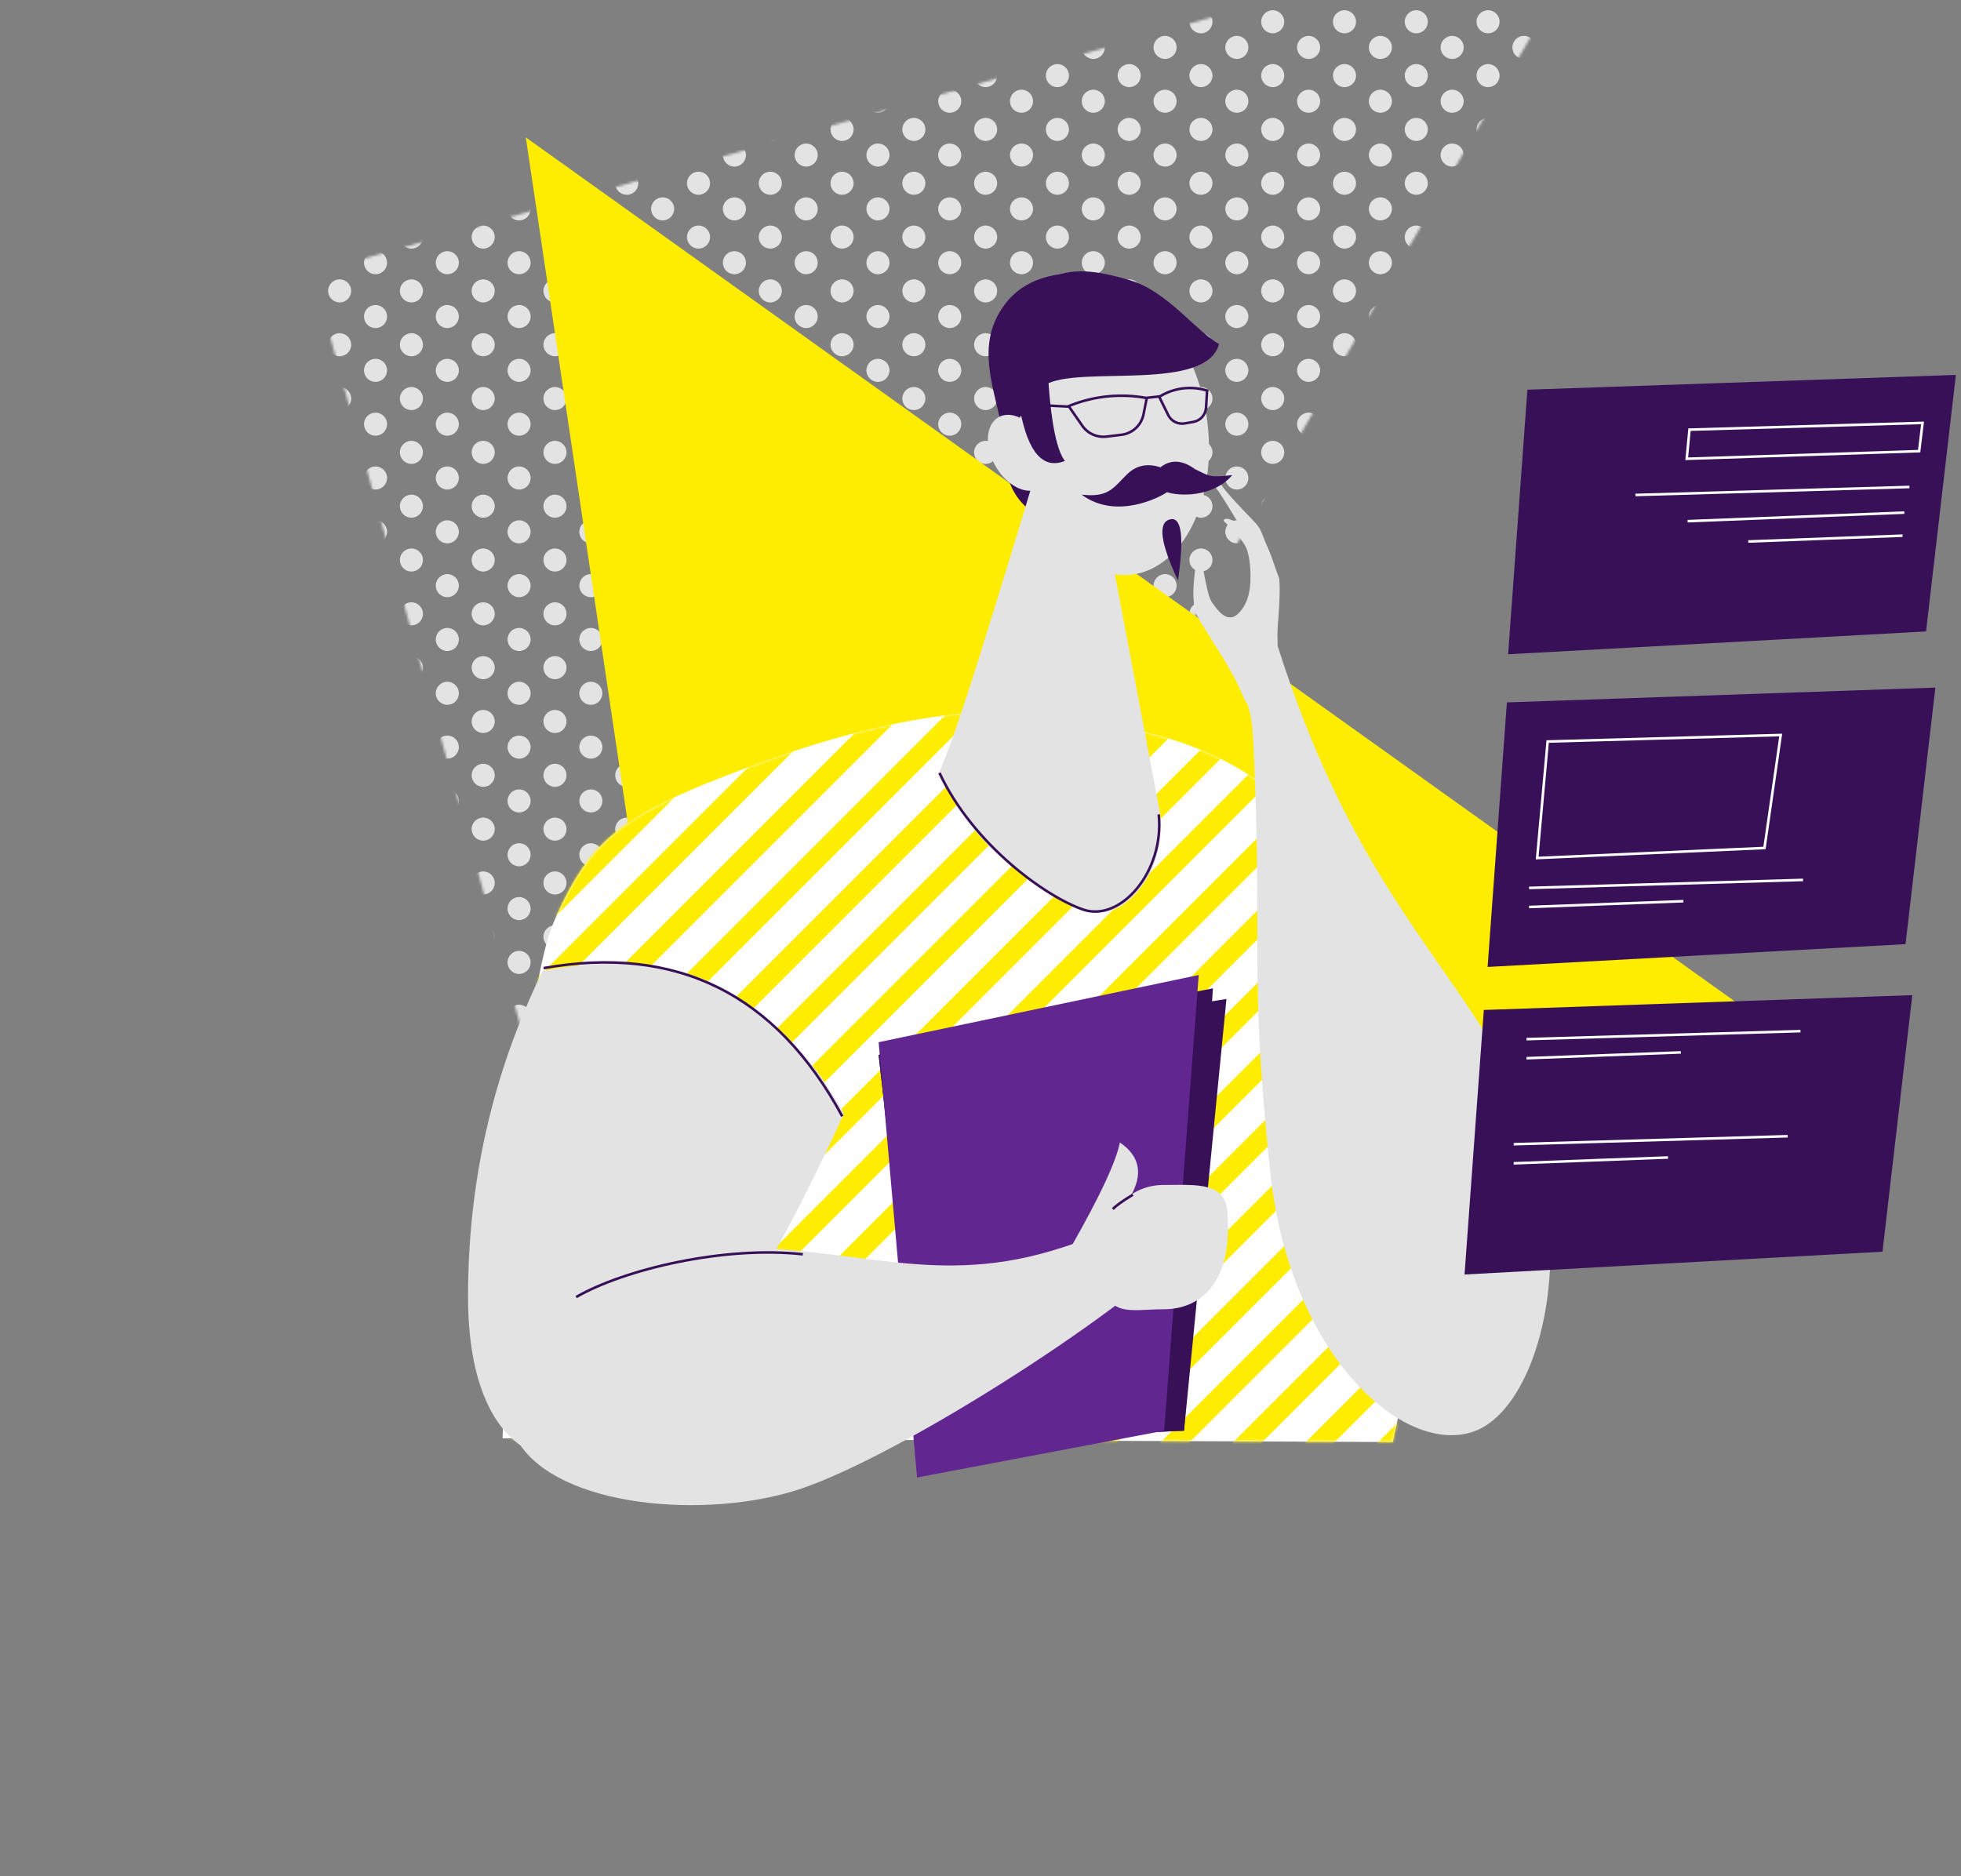 <svg xmlns="http://www.w3.org/2000/svg" xmlns:xlink="http://www.w3.org/1999/xlink" width="765" height="732" viewBox="0 0 765 732">
    <rect x="0" y="0" width="765" height="732" fill="#808080" stroke="none"/>
    <defs>
        <path id="03jko4lvia" d="M87 104.78L592.09 -39 223.14 597.852z"/>
        <path id="5vcsaju3nc" d="M0 284.264C4.04 170.918 10.812 103.508 20.318 82.035c14.258-32.21 26.576-41.416 76.601-60C146.944 3.453 190.313-4.107 228.592 3.76c38.28 7.866 60.797 13.522 95.49 49.576 34.691 36.054 30.651 29.867 36.881 86.989 4.153 38.081-.41 86.546-13.693 145.395L0 284.264z"/>
    </defs>
    <g fill="none" fill-rule="evenodd">
        <g>
            <g>
                <g transform="translate(-719 -4656) translate(719.154 4656.906) translate(34.792 .91)">
                    <mask id="l3la0nvpgb" fill="#fff">
                        <use xlink:href="#03jko4lvia"/>
                    </mask>
                    <g mask="url(#l3la0nvpgb)">
                        <g fill="#E3E3E3">
                            <g transform="rotate(90 372.435 374.618) translate(0 85)">
                                <circle cx="4.5" cy="4.5" r="4.5"/>
                                <circle cx="14.5" cy="18.5" r="4.5"/>
                                <circle cx="382.5" cy="4.5" r="4.5"/>
                                <circle cx="392.5" cy="18.5" r="4.5"/>
                                <circle cx="193.5" cy="4.5" r="4.5"/>
                                <circle cx="203.5" cy="18.5" r="4.5"/>
                                <circle cx="67.5" cy="4.5" r="4.5"/>
                                <circle cx="77.5" cy="18.5" r="4.5"/>
                                <circle cx="256.5" cy="4.5" r="4.5"/>
                                <circle cx="266.5" cy="18.5" r="4.5"/>
                                <circle cx="130.5" cy="4.5" r="4.5"/>
                                <circle cx="140.5" cy="18.5" r="4.5"/>
                                <circle cx="319.5" cy="4.5" r="4.5"/>
                                <circle cx="329.5" cy="18.5" r="4.5"/>
                                <circle cx="25.5" cy="4.5" r="4.5"/>
                                <circle cx="35.5" cy="18.5" r="4.5"/>
                                <circle cx="403.5" cy="4.5" r="4.5"/>
                                <circle cx="413.5" cy="18.5" r="4.5"/>
                                <circle cx="214.5" cy="4.5" r="4.5"/>
                                <circle cx="224.5" cy="18.5" r="4.5"/>
                                <circle cx="88.5" cy="4.5" r="4.5"/>
                                <circle cx="98.5" cy="18.5" r="4.5"/>
                                <circle cx="277.5" cy="4.5" r="4.5"/>
                                <circle cx="287.5" cy="18.5" r="4.5"/>
                                <circle cx="151.5" cy="4.5" r="4.5"/>
                                <circle cx="161.5" cy="18.5" r="4.5"/>
                                <circle cx="340.5" cy="4.5" r="4.5"/>
                                <circle cx="350.5" cy="18.5" r="4.5"/>
                                <circle cx="46.5" cy="4.5" r="4.5"/>
                                <circle cx="56.5" cy="18.5" r="4.5"/>
                                <circle cx="424.5" cy="4.5" r="4.5"/>
                                <circle cx="434.5" cy="18.5" r="4.5"/>
                                <circle cx="235.5" cy="4.5" r="4.5"/>
                                <circle cx="245.5" cy="18.5" r="4.5"/>
                                <circle cx="109.5" cy="4.5" r="4.5"/>
                                <circle cx="119.5" cy="18.5" r="4.5"/>
                                <circle cx="298.5" cy="4.5" r="4.5"/>
                                <circle cx="308.5" cy="18.5" r="4.5"/>
                                <circle cx="172.5" cy="4.5" r="4.5"/>
                                <circle cx="182.5" cy="18.5" r="4.5"/>
                                <circle cx="361.5" cy="4.5" r="4.5"/>
                                <circle cx="371.5" cy="18.5" r="4.5"/>
                            </g>
                            <g transform="rotate(90 372.435 374.618) translate(0 169)">
                                <circle cx="4.5" cy="4.5" r="4.5"/>
                                <circle cx="14.5" cy="18.5" r="4.5"/>
                                <circle cx="382.5" cy="4.5" r="4.5"/>
                                <circle cx="392.5" cy="18.5" r="4.5"/>
                                <circle cx="193.5" cy="4.5" r="4.5"/>
                                <circle cx="203.5" cy="18.5" r="4.5"/>
                                <circle cx="67.5" cy="4.5" r="4.5"/>
                                <circle cx="77.5" cy="18.5" r="4.5"/>
                                <circle cx="256.5" cy="4.5" r="4.5"/>
                                <circle cx="266.5" cy="18.5" r="4.5"/>
                                <circle cx="130.5" cy="4.5" r="4.5"/>
                                <circle cx="140.5" cy="18.5" r="4.5"/>
                                <circle cx="319.5" cy="4.5" r="4.5"/>
                                <circle cx="329.5" cy="18.5" r="4.5"/>
                                <circle cx="25.5" cy="4.5" r="4.5"/>
                                <circle cx="35.5" cy="18.5" r="4.5"/>
                                <circle cx="403.5" cy="4.5" r="4.5"/>
                                <circle cx="413.5" cy="18.5" r="4.5"/>
                                <circle cx="214.5" cy="4.5" r="4.5"/>
                                <circle cx="224.5" cy="18.5" r="4.5"/>
                                <circle cx="88.5" cy="4.5" r="4.5"/>
                                <circle cx="98.5" cy="18.5" r="4.5"/>
                                <circle cx="277.5" cy="4.5" r="4.5"/>
                                <circle cx="287.5" cy="18.5" r="4.5"/>
                                <circle cx="151.5" cy="4.5" r="4.5"/>
                                <circle cx="161.5" cy="18.5" r="4.5"/>
                                <circle cx="340.5" cy="4.5" r="4.5"/>
                                <circle cx="350.5" cy="18.5" r="4.5"/>
                                <circle cx="46.5" cy="4.5" r="4.5"/>
                                <circle cx="56.5" cy="18.5" r="4.5"/>
                                <circle cx="424.5" cy="4.5" r="4.5"/>
                                <circle cx="434.5" cy="18.5" r="4.5"/>
                                <circle cx="235.5" cy="4.5" r="4.5"/>
                                <circle cx="245.5" cy="18.5" r="4.5"/>
                                <circle cx="109.5" cy="4.5" r="4.5"/>
                                <circle cx="119.5" cy="18.5" r="4.5"/>
                                <circle cx="298.5" cy="4.5" r="4.5"/>
                                <circle cx="308.5" cy="18.5" r="4.5"/>
                                <circle cx="172.5" cy="4.5" r="4.5"/>
                                <circle cx="182.5" cy="18.5" r="4.5"/>
                                <circle cx="361.5" cy="4.5" r="4.5"/>
                                <circle cx="371.5" cy="18.5" r="4.5"/>
                            </g>
                            <g transform="rotate(90 372.435 374.618) translate(0 253)">
                                <circle cx="4.5" cy="4.5" r="4.5"/>
                                <circle cx="14.5" cy="18.5" r="4.5"/>
                                <circle cx="382.5" cy="4.5" r="4.5"/>
                                <circle cx="392.5" cy="18.5" r="4.5"/>
                                <circle cx="193.5" cy="4.5" r="4.5"/>
                                <circle cx="203.5" cy="18.5" r="4.5"/>
                                <circle cx="67.5" cy="4.5" r="4.5"/>
                                <circle cx="77.5" cy="18.5" r="4.5"/>
                                <circle cx="256.5" cy="4.5" r="4.5"/>
                                <circle cx="266.5" cy="18.5" r="4.5"/>
                                <circle cx="130.5" cy="4.5" r="4.5"/>
                                <circle cx="140.5" cy="18.5" r="4.5"/>
                                <circle cx="319.5" cy="4.5" r="4.5"/>
                                <circle cx="329.5" cy="18.5" r="4.5"/>
                                <circle cx="25.5" cy="4.5" r="4.5"/>
                                <circle cx="35.5" cy="18.5" r="4.5"/>
                                <circle cx="403.5" cy="4.5" r="4.5"/>
                                <circle cx="413.5" cy="18.5" r="4.5"/>
                                <circle cx="214.5" cy="4.5" r="4.5"/>
                                <circle cx="224.5" cy="18.5" r="4.5"/>
                                <circle cx="88.5" cy="4.5" r="4.5"/>
                                <circle cx="98.5" cy="18.5" r="4.5"/>
                                <circle cx="277.5" cy="4.5" r="4.5"/>
                                <circle cx="287.5" cy="18.5" r="4.5"/>
                                <circle cx="151.5" cy="4.5" r="4.5"/>
                                <circle cx="161.5" cy="18.5" r="4.5"/>
                                <circle cx="340.5" cy="4.5" r="4.5"/>
                                <circle cx="350.5" cy="18.5" r="4.5"/>
                                <circle cx="46.5" cy="4.5" r="4.5"/>
                                <circle cx="56.5" cy="18.5" r="4.5"/>
                                <circle cx="424.5" cy="4.5" r="4.5"/>
                                <circle cx="434.5" cy="18.5" r="4.5"/>
                                <circle cx="235.5" cy="4.5" r="4.5"/>
                                <circle cx="245.5" cy="18.5" r="4.5"/>
                                <circle cx="109.5" cy="4.5" r="4.5"/>
                                <circle cx="119.5" cy="18.5" r="4.5"/>
                                <circle cx="298.5" cy="4.5" r="4.5"/>
                                <circle cx="308.5" cy="18.5" r="4.5"/>
                                <circle cx="172.5" cy="4.5" r="4.5"/>
                                <circle cx="182.5" cy="18.5" r="4.5"/>
                                <circle cx="361.5" cy="4.5" r="4.5"/>
                                <circle cx="371.5" cy="18.5" r="4.5"/>
                            </g>
                            <g transform="rotate(90 372.435 374.618) translate(0 337)">
                                <circle cx="4.5" cy="4.5" r="4.5"/>
                                <circle cx="14.5" cy="18.5" r="4.5"/>
                                <circle cx="382.5" cy="4.5" r="4.5"/>
                                <circle cx="392.5" cy="18.5" r="4.5"/>
                                <circle cx="193.5" cy="4.5" r="4.5"/>
                                <circle cx="203.5" cy="18.5" r="4.5"/>
                                <circle cx="67.5" cy="4.5" r="4.5"/>
                                <circle cx="77.5" cy="18.5" r="4.5"/>
                                <circle cx="256.5" cy="4.5" r="4.5"/>
                                <circle cx="266.5" cy="18.5" r="4.5"/>
                                <circle cx="130.5" cy="4.5" r="4.5"/>
                                <circle cx="140.5" cy="18.5" r="4.5"/>
                                <circle cx="319.5" cy="4.5" r="4.5"/>
                                <circle cx="329.5" cy="18.5" r="4.5"/>
                                <circle cx="25.5" cy="4.5" r="4.5"/>
                                <circle cx="35.5" cy="18.5" r="4.5"/>
                                <circle cx="403.5" cy="4.5" r="4.5"/>
                                <circle cx="413.5" cy="18.5" r="4.5"/>
                                <circle cx="214.5" cy="4.5" r="4.5"/>
                                <circle cx="224.5" cy="18.5" r="4.5"/>
                                <circle cx="88.5" cy="4.5" r="4.5"/>
                                <circle cx="98.5" cy="18.5" r="4.5"/>
                                <circle cx="277.5" cy="4.5" r="4.5"/>
                                <circle cx="287.5" cy="18.5" r="4.5"/>
                                <circle cx="151.5" cy="4.5" r="4.5"/>
                                <circle cx="161.5" cy="18.5" r="4.5"/>
                                <circle cx="340.5" cy="4.5" r="4.5"/>
                                <circle cx="350.5" cy="18.5" r="4.5"/>
                                <circle cx="46.5" cy="4.5" r="4.5"/>
                                <circle cx="56.5" cy="18.5" r="4.5"/>
                                <circle cx="424.5" cy="4.5" r="4.5"/>
                                <circle cx="434.5" cy="18.5" r="4.5"/>
                                <circle cx="235.5" cy="4.5" r="4.5"/>
                                <circle cx="245.5" cy="18.5" r="4.5"/>
                                <circle cx="109.5" cy="4.5" r="4.5"/>
                                <circle cx="119.5" cy="18.5" r="4.5"/>
                                <circle cx="298.5" cy="4.5" r="4.5"/>
                                <circle cx="308.5" cy="18.5" r="4.5"/>
                                <circle cx="172.5" cy="4.5" r="4.5"/>
                                <circle cx="182.5" cy="18.5" r="4.5"/>
                                <circle cx="361.5" cy="4.5" r="4.5"/>
                                <circle cx="371.5" cy="18.5" r="4.5"/>
                            </g>
                            <g transform="rotate(90 372.435 374.618) translate(0 421)">
                                <circle cx="4.5" cy="4.5" r="4.5"/>
                                <circle cx="14.5" cy="18.5" r="4.5"/>
                                <circle cx="382.5" cy="4.5" r="4.5"/>
                                <circle cx="392.5" cy="18.5" r="4.5"/>
                                <circle cx="193.5" cy="4.5" r="4.5"/>
                                <circle cx="203.5" cy="18.5" r="4.5"/>
                                <circle cx="67.5" cy="4.5" r="4.5"/>
                                <circle cx="77.5" cy="18.5" r="4.5"/>
                                <circle cx="256.5" cy="4.5" r="4.5"/>
                                <circle cx="266.5" cy="18.5" r="4.5"/>
                                <circle cx="130.5" cy="4.5" r="4.5"/>
                                <circle cx="140.5" cy="18.5" r="4.5"/>
                                <circle cx="319.5" cy="4.5" r="4.5"/>
                                <circle cx="329.5" cy="18.5" r="4.5"/>
                                <circle cx="25.5" cy="4.5" r="4.5"/>
                                <circle cx="35.5" cy="18.5" r="4.5"/>
                                <circle cx="403.5" cy="4.5" r="4.5"/>
                                <circle cx="413.5" cy="18.5" r="4.5"/>
                                <circle cx="214.5" cy="4.5" r="4.5"/>
                                <circle cx="224.5" cy="18.5" r="4.5"/>
                                <circle cx="88.5" cy="4.5" r="4.5"/>
                                <circle cx="98.5" cy="18.5" r="4.5"/>
                                <circle cx="277.5" cy="4.5" r="4.5"/>
                                <circle cx="287.5" cy="18.5" r="4.5"/>
                                <circle cx="151.5" cy="4.5" r="4.5"/>
                                <circle cx="161.5" cy="18.5" r="4.5"/>
                                <circle cx="340.5" cy="4.5" r="4.5"/>
                                <circle cx="350.5" cy="18.5" r="4.5"/>
                                <circle cx="46.5" cy="4.5" r="4.5"/>
                                <circle cx="56.5" cy="18.5" r="4.5"/>
                                <circle cx="424.5" cy="4.5" r="4.5"/>
                                <circle cx="434.5" cy="18.5" r="4.5"/>
                                <circle cx="235.5" cy="4.5" r="4.5"/>
                                <circle cx="245.5" cy="18.5" r="4.5"/>
                                <circle cx="109.5" cy="4.5" r="4.5"/>
                                <circle cx="119.5" cy="18.5" r="4.5"/>
                                <circle cx="298.5" cy="4.5" r="4.5"/>
                                <circle cx="308.5" cy="18.5" r="4.5"/>
                                <circle cx="172.5" cy="4.5" r="4.5"/>
                                <circle cx="182.5" cy="18.5" r="4.5"/>
                                <circle cx="361.5" cy="4.5" r="4.5"/>
                                <circle cx="371.5" cy="18.5" r="4.5"/>
                            </g>
                            <g transform="rotate(90 372.435 374.618) translate(0 505)">
                                <circle cx="4.5" cy="4.5" r="4.5"/>
                                <circle cx="14.5" cy="18.5" r="4.5"/>
                                <circle cx="382.5" cy="4.5" r="4.5"/>
                                <circle cx="392.5" cy="18.5" r="4.5"/>
                                <circle cx="193.5" cy="4.5" r="4.5"/>
                                <circle cx="203.5" cy="18.5" r="4.5"/>
                                <circle cx="67.5" cy="4.5" r="4.5"/>
                                <circle cx="77.5" cy="18.5" r="4.5"/>
                                <circle cx="256.5" cy="4.5" r="4.5"/>
                                <circle cx="266.5" cy="18.5" r="4.5"/>
                                <circle cx="130.5" cy="4.5" r="4.5"/>
                                <circle cx="140.5" cy="18.5" r="4.5"/>
                                <circle cx="319.5" cy="4.5" r="4.5"/>
                                <circle cx="329.5" cy="18.5" r="4.5"/>
                                <circle cx="25.5" cy="4.5" r="4.5"/>
                                <circle cx="35.5" cy="18.5" r="4.5"/>
                                <circle cx="403.5" cy="4.5" r="4.5"/>
                                <circle cx="413.5" cy="18.5" r="4.5"/>
                                <circle cx="214.5" cy="4.5" r="4.5"/>
                                <circle cx="224.5" cy="18.5" r="4.5"/>
                                <circle cx="88.5" cy="4.5" r="4.5"/>
                                <circle cx="98.5" cy="18.5" r="4.5"/>
                                <circle cx="277.5" cy="4.5" r="4.5"/>
                                <circle cx="287.5" cy="18.5" r="4.5"/>
                                <circle cx="151.5" cy="4.5" r="4.5"/>
                                <circle cx="161.5" cy="18.5" r="4.5"/>
                                <circle cx="340.5" cy="4.5" r="4.5"/>
                                <circle cx="350.5" cy="18.5" r="4.5"/>
                                <circle cx="46.5" cy="4.5" r="4.5"/>
                                <circle cx="56.5" cy="18.5" r="4.5"/>
                                <circle cx="424.5" cy="4.5" r="4.5"/>
                                <circle cx="434.5" cy="18.5" r="4.5"/>
                                <circle cx="235.5" cy="4.5" r="4.5"/>
                                <circle cx="245.5" cy="18.5" r="4.5"/>
                                <circle cx="109.5" cy="4.5" r="4.5"/>
                                <circle cx="119.5" cy="18.5" r="4.5"/>
                                <circle cx="298.5" cy="4.5" r="4.5"/>
                                <circle cx="308.5" cy="18.5" r="4.5"/>
                                <circle cx="172.5" cy="4.5" r="4.5"/>
                                <circle cx="182.5" cy="18.5" r="4.5"/>
                                <circle cx="361.5" cy="4.5" r="4.5"/>
                                <circle cx="371.5" cy="18.5" r="4.5"/>
                            </g>
                            <g transform="rotate(90 372.435 374.618) translate(0 589)">
                                <circle cx="4.5" cy="4.5" r="4.5"/>
                                <circle cx="14.5" cy="18.5" r="4.5"/>
                                <circle cx="382.5" cy="4.5" r="4.5"/>
                                <circle cx="392.5" cy="18.5" r="4.5"/>
                                <circle cx="193.5" cy="4.5" r="4.5"/>
                                <circle cx="203.5" cy="18.5" r="4.5"/>
                                <circle cx="67.5" cy="4.5" r="4.5"/>
                                <circle cx="77.5" cy="18.5" r="4.5"/>
                                <circle cx="256.5" cy="4.5" r="4.5"/>
                                <circle cx="266.5" cy="18.5" r="4.5"/>
                                <circle cx="130.5" cy="4.5" r="4.5"/>
                                <circle cx="140.5" cy="18.5" r="4.5"/>
                                <circle cx="319.5" cy="4.5" r="4.5"/>
                                <circle cx="329.5" cy="18.5" r="4.5"/>
                                <circle cx="25.5" cy="4.5" r="4.5"/>
                                <circle cx="35.5" cy="18.5" r="4.5"/>
                                <circle cx="403.5" cy="4.5" r="4.5"/>
                                <circle cx="413.5" cy="18.5" r="4.5"/>
                                <circle cx="214.5" cy="4.5" r="4.5"/>
                                <circle cx="224.5" cy="18.5" r="4.5"/>
                                <circle cx="88.5" cy="4.5" r="4.5"/>
                                <circle cx="98.5" cy="18.5" r="4.5"/>
                                <circle cx="277.5" cy="4.5" r="4.5"/>
                                <circle cx="287.5" cy="18.5" r="4.5"/>
                                <circle cx="151.5" cy="4.5" r="4.5"/>
                                <circle cx="161.5" cy="18.5" r="4.5"/>
                                <circle cx="340.5" cy="4.5" r="4.5"/>
                                <circle cx="350.5" cy="18.5" r="4.5"/>
                                <circle cx="46.5" cy="4.5" r="4.5"/>
                                <circle cx="56.5" cy="18.5" r="4.5"/>
                                <circle cx="424.5" cy="4.5" r="4.5"/>
                                <circle cx="434.5" cy="18.5" r="4.5"/>
                                <circle cx="235.5" cy="4.5" r="4.5"/>
                                <circle cx="245.5" cy="18.5" r="4.5"/>
                                <circle cx="109.5" cy="4.5" r="4.5"/>
                                <circle cx="119.5" cy="18.5" r="4.5"/>
                                <circle cx="298.5" cy="4.5" r="4.5"/>
                                <circle cx="308.5" cy="18.5" r="4.5"/>
                                <circle cx="172.5" cy="4.5" r="4.5"/>
                                <circle cx="182.5" cy="18.5" r="4.5"/>
                                <circle cx="361.5" cy="4.5" r="4.5"/>
                                <circle cx="371.5" cy="18.5" r="4.5"/>
                            </g>
                            <g transform="rotate(90 372.435 374.618) translate(0 113)">
                                <circle cx="4.5" cy="4.5" r="4.5"/>
                                <circle cx="14.5" cy="18.5" r="4.5"/>
                                <circle cx="382.5" cy="4.5" r="4.5"/>
                                <circle cx="392.5" cy="18.5" r="4.5"/>
                                <circle cx="193.5" cy="4.5" r="4.5"/>
                                <circle cx="203.5" cy="18.5" r="4.5"/>
                                <circle cx="67.5" cy="4.5" r="4.5"/>
                                <circle cx="77.5" cy="18.5" r="4.5"/>
                                <circle cx="256.5" cy="4.5" r="4.5"/>
                                <circle cx="266.5" cy="18.5" r="4.5"/>
                                <circle cx="130.5" cy="4.5" r="4.5"/>
                                <circle cx="140.5" cy="18.5" r="4.5"/>
                                <circle cx="319.5" cy="4.5" r="4.5"/>
                                <circle cx="329.5" cy="18.5" r="4.5"/>
                                <circle cx="25.5" cy="4.5" r="4.5"/>
                                <circle cx="35.5" cy="18.5" r="4.5"/>
                                <circle cx="403.5" cy="4.5" r="4.5"/>
                                <circle cx="413.5" cy="18.5" r="4.5"/>
                                <circle cx="214.5" cy="4.5" r="4.5"/>
                                <circle cx="224.5" cy="18.5" r="4.5"/>
                                <circle cx="88.5" cy="4.5" r="4.5"/>
                                <circle cx="98.5" cy="18.5" r="4.5"/>
                                <circle cx="277.5" cy="4.5" r="4.5"/>
                                <circle cx="287.5" cy="18.5" r="4.5"/>
                                <circle cx="151.5" cy="4.5" r="4.5"/>
                                <circle cx="161.5" cy="18.5" r="4.5"/>
                                <circle cx="340.5" cy="4.5" r="4.5"/>
                                <circle cx="350.5" cy="18.5" r="4.5"/>
                                <circle cx="46.5" cy="4.5" r="4.5"/>
                                <circle cx="56.5" cy="18.5" r="4.5"/>
                                <circle cx="424.5" cy="4.5" r="4.5"/>
                                <circle cx="434.5" cy="18.5" r="4.5"/>
                                <circle cx="235.5" cy="4.5" r="4.5"/>
                                <circle cx="245.5" cy="18.5" r="4.5"/>
                                <circle cx="109.5" cy="4.5" r="4.5"/>
                                <circle cx="119.5" cy="18.5" r="4.5"/>
                                <circle cx="298.5" cy="4.5" r="4.5"/>
                                <circle cx="308.5" cy="18.5" r="4.5"/>
                                <circle cx="172.5" cy="4.5" r="4.5"/>
                                <circle cx="182.5" cy="18.5" r="4.5"/>
                                <circle cx="361.5" cy="4.5" r="4.5"/>
                                <circle cx="371.5" cy="18.5" r="4.5"/>
                            </g>
                            <g transform="rotate(90 372.435 374.618) translate(0 197)">
                                <circle cx="4.5" cy="4.5" r="4.5"/>
                                <circle cx="14.5" cy="18.5" r="4.5"/>
                                <circle cx="382.5" cy="4.5" r="4.5"/>
                                <circle cx="392.5" cy="18.5" r="4.5"/>
                                <circle cx="193.5" cy="4.5" r="4.5"/>
                                <circle cx="203.5" cy="18.5" r="4.5"/>
                                <circle cx="67.5" cy="4.5" r="4.5"/>
                                <circle cx="77.5" cy="18.5" r="4.5"/>
                                <circle cx="256.5" cy="4.5" r="4.5"/>
                                <circle cx="266.5" cy="18.5" r="4.5"/>
                                <circle cx="130.5" cy="4.5" r="4.5"/>
                                <circle cx="140.5" cy="18.5" r="4.5"/>
                                <circle cx="319.5" cy="4.5" r="4.5"/>
                                <circle cx="329.5" cy="18.5" r="4.5"/>
                                <circle cx="25.5" cy="4.5" r="4.5"/>
                                <circle cx="35.5" cy="18.5" r="4.5"/>
                                <circle cx="403.5" cy="4.5" r="4.5"/>
                                <circle cx="413.5" cy="18.5" r="4.5"/>
                                <circle cx="214.5" cy="4.5" r="4.5"/>
                                <circle cx="224.5" cy="18.5" r="4.5"/>
                                <circle cx="88.5" cy="4.5" r="4.5"/>
                                <circle cx="98.5" cy="18.5" r="4.5"/>
                                <circle cx="277.5" cy="4.5" r="4.5"/>
                                <circle cx="287.5" cy="18.5" r="4.5"/>
                                <circle cx="151.5" cy="4.5" r="4.5"/>
                                <circle cx="161.5" cy="18.5" r="4.5"/>
                                <circle cx="340.5" cy="4.5" r="4.5"/>
                                <circle cx="350.5" cy="18.5" r="4.5"/>
                                <circle cx="46.5" cy="4.5" r="4.5"/>
                                <circle cx="56.5" cy="18.5" r="4.5"/>
                                <circle cx="424.5" cy="4.5" r="4.5"/>
                                <circle cx="434.5" cy="18.5" r="4.5"/>
                                <circle cx="235.5" cy="4.5" r="4.5"/>
                                <circle cx="245.5" cy="18.5" r="4.5"/>
                                <circle cx="109.5" cy="4.5" r="4.5"/>
                                <circle cx="119.5" cy="18.5" r="4.5"/>
                                <circle cx="298.5" cy="4.5" r="4.5"/>
                                <circle cx="308.5" cy="18.5" r="4.5"/>
                                <circle cx="172.5" cy="4.5" r="4.5"/>
                                <circle cx="182.5" cy="18.5" r="4.5"/>
                                <circle cx="361.5" cy="4.5" r="4.5"/>
                                <circle cx="371.5" cy="18.5" r="4.5"/>
                            </g>
                            <g transform="rotate(90 372.435 374.618) translate(0 281)">
                                <circle cx="4.5" cy="4.5" r="4.5"/>
                                <circle cx="14.5" cy="18.5" r="4.5"/>
                                <circle cx="382.5" cy="4.5" r="4.5"/>
                                <circle cx="392.5" cy="18.5" r="4.5"/>
                                <circle cx="193.5" cy="4.5" r="4.5"/>
                                <circle cx="203.5" cy="18.5" r="4.5"/>
                                <circle cx="67.5" cy="4.5" r="4.5"/>
                                <circle cx="77.5" cy="18.5" r="4.5"/>
                                <circle cx="256.5" cy="4.5" r="4.5"/>
                                <circle cx="266.5" cy="18.5" r="4.5"/>
                                <circle cx="130.5" cy="4.5" r="4.5"/>
                                <circle cx="140.5" cy="18.5" r="4.5"/>
                                <circle cx="319.5" cy="4.5" r="4.5"/>
                                <circle cx="329.5" cy="18.5" r="4.5"/>
                                <circle cx="25.5" cy="4.5" r="4.5"/>
                                <circle cx="35.5" cy="18.5" r="4.5"/>
                                <circle cx="403.5" cy="4.5" r="4.5"/>
                                <circle cx="413.5" cy="18.5" r="4.5"/>
                                <circle cx="214.5" cy="4.5" r="4.5"/>
                                <circle cx="224.5" cy="18.5" r="4.5"/>
                                <circle cx="88.5" cy="4.5" r="4.5"/>
                                <circle cx="98.5" cy="18.5" r="4.5"/>
                                <circle cx="277.5" cy="4.5" r="4.5"/>
                                <circle cx="287.5" cy="18.5" r="4.5"/>
                                <circle cx="151.5" cy="4.5" r="4.5"/>
                                <circle cx="161.5" cy="18.5" r="4.5"/>
                                <circle cx="340.5" cy="4.5" r="4.5"/>
                                <circle cx="350.5" cy="18.5" r="4.5"/>
                                <circle cx="46.5" cy="4.5" r="4.5"/>
                                <circle cx="56.5" cy="18.5" r="4.5"/>
                                <circle cx="424.5" cy="4.5" r="4.5"/>
                                <circle cx="434.5" cy="18.5" r="4.5"/>
                                <circle cx="235.5" cy="4.5" r="4.5"/>
                                <circle cx="245.5" cy="18.5" r="4.5"/>
                                <circle cx="109.5" cy="4.5" r="4.5"/>
                                <circle cx="119.5" cy="18.5" r="4.5"/>
                                <circle cx="298.5" cy="4.5" r="4.5"/>
                                <circle cx="308.5" cy="18.5" r="4.5"/>
                                <circle cx="172.5" cy="4.5" r="4.5"/>
                                <circle cx="182.5" cy="18.5" r="4.5"/>
                                <circle cx="361.5" cy="4.5" r="4.5"/>
                                <circle cx="371.5" cy="18.5" r="4.5"/>
                            </g>
                            <g transform="rotate(90 372.435 374.618) translate(0 365)">
                                <circle cx="4.5" cy="4.5" r="4.5"/>
                                <circle cx="14.5" cy="18.5" r="4.5"/>
                                <circle cx="382.5" cy="4.5" r="4.5"/>
                                <circle cx="392.5" cy="18.5" r="4.5"/>
                                <circle cx="193.5" cy="4.5" r="4.5"/>
                                <circle cx="203.5" cy="18.5" r="4.5"/>
                                <circle cx="67.5" cy="4.5" r="4.5"/>
                                <circle cx="77.5" cy="18.5" r="4.5"/>
                                <circle cx="256.5" cy="4.5" r="4.5"/>
                                <circle cx="266.5" cy="18.5" r="4.5"/>
                                <circle cx="130.5" cy="4.5" r="4.5"/>
                                <circle cx="140.5" cy="18.5" r="4.5"/>
                                <circle cx="319.5" cy="4.5" r="4.5"/>
                                <circle cx="329.5" cy="18.5" r="4.5"/>
                                <circle cx="25.5" cy="4.5" r="4.5"/>
                                <circle cx="35.5" cy="18.5" r="4.5"/>
                                <circle cx="403.5" cy="4.5" r="4.5"/>
                                <circle cx="413.5" cy="18.5" r="4.5"/>
                                <circle cx="214.5" cy="4.5" r="4.5"/>
                                <circle cx="224.5" cy="18.5" r="4.5"/>
                                <circle cx="88.5" cy="4.5" r="4.5"/>
                                <circle cx="98.5" cy="18.5" r="4.5"/>
                                <circle cx="277.5" cy="4.5" r="4.5"/>
                                <circle cx="287.5" cy="18.5" r="4.5"/>
                                <circle cx="151.5" cy="4.5" r="4.5"/>
                                <circle cx="161.5" cy="18.5" r="4.5"/>
                                <circle cx="340.5" cy="4.5" r="4.5"/>
                                <circle cx="350.5" cy="18.5" r="4.5"/>
                                <circle cx="46.5" cy="4.5" r="4.5"/>
                                <circle cx="56.5" cy="18.5" r="4.5"/>
                                <circle cx="424.5" cy="4.5" r="4.5"/>
                                <circle cx="434.5" cy="18.5" r="4.5"/>
                                <circle cx="235.5" cy="4.5" r="4.5"/>
                                <circle cx="245.5" cy="18.5" r="4.5"/>
                                <circle cx="109.5" cy="4.5" r="4.5"/>
                                <circle cx="119.5" cy="18.5" r="4.5"/>
                                <circle cx="298.5" cy="4.5" r="4.5"/>
                                <circle cx="308.5" cy="18.5" r="4.5"/>
                                <circle cx="172.5" cy="4.5" r="4.5"/>
                                <circle cx="182.5" cy="18.5" r="4.5"/>
                                <circle cx="361.5" cy="4.5" r="4.5"/>
                                <circle cx="371.5" cy="18.5" r="4.5"/>
                            </g>
                            <g transform="rotate(90 372.435 374.618) translate(0 449)">
                                <circle cx="4.5" cy="4.5" r="4.5"/>
                                <circle cx="14.5" cy="18.5" r="4.5"/>
                                <circle cx="382.5" cy="4.5" r="4.5"/>
                                <circle cx="392.5" cy="18.5" r="4.5"/>
                                <circle cx="193.5" cy="4.5" r="4.5"/>
                                <circle cx="203.5" cy="18.5" r="4.5"/>
                                <circle cx="67.5" cy="4.5" r="4.5"/>
                                <circle cx="77.5" cy="18.5" r="4.5"/>
                                <circle cx="256.5" cy="4.5" r="4.5"/>
                                <circle cx="266.5" cy="18.5" r="4.5"/>
                                <circle cx="130.5" cy="4.5" r="4.5"/>
                                <circle cx="140.5" cy="18.5" r="4.5"/>
                                <circle cx="319.5" cy="4.5" r="4.5"/>
                                <circle cx="329.5" cy="18.5" r="4.5"/>
                                <circle cx="25.5" cy="4.5" r="4.5"/>
                                <circle cx="35.5" cy="18.5" r="4.5"/>
                                <circle cx="403.5" cy="4.5" r="4.5"/>
                                <circle cx="413.5" cy="18.5" r="4.5"/>
                                <circle cx="214.5" cy="4.5" r="4.5"/>
                                <circle cx="224.5" cy="18.5" r="4.5"/>
                                <circle cx="88.5" cy="4.5" r="4.5"/>
                                <circle cx="98.5" cy="18.5" r="4.5"/>
                                <circle cx="277.5" cy="4.5" r="4.5"/>
                                <circle cx="287.5" cy="18.5" r="4.5"/>
                                <circle cx="151.5" cy="4.5" r="4.5"/>
                                <circle cx="161.5" cy="18.5" r="4.5"/>
                                <circle cx="340.5" cy="4.5" r="4.5"/>
                                <circle cx="350.5" cy="18.5" r="4.5"/>
                                <circle cx="46.5" cy="4.5" r="4.5"/>
                                <circle cx="56.5" cy="18.5" r="4.5"/>
                                <circle cx="424.5" cy="4.5" r="4.5"/>
                                <circle cx="434.5" cy="18.5" r="4.5"/>
                                <circle cx="235.5" cy="4.5" r="4.5"/>
                                <circle cx="245.5" cy="18.5" r="4.5"/>
                                <circle cx="109.5" cy="4.5" r="4.5"/>
                                <circle cx="119.5" cy="18.5" r="4.5"/>
                                <circle cx="298.5" cy="4.5" r="4.5"/>
                                <circle cx="308.5" cy="18.5" r="4.5"/>
                                <circle cx="172.5" cy="4.5" r="4.5"/>
                                <circle cx="182.5" cy="18.5" r="4.5"/>
                                <circle cx="361.5" cy="4.5" r="4.5"/>
                                <circle cx="371.5" cy="18.5" r="4.5"/>
                            </g>
                            <g transform="rotate(90 372.435 374.618) translate(0 533)">
                                <circle cx="4.5" cy="4.5" r="4.5"/>
                                <circle cx="14.5" cy="18.5" r="4.5"/>
                                <circle cx="382.5" cy="4.5" r="4.5"/>
                                <circle cx="392.5" cy="18.5" r="4.5"/>
                                <circle cx="193.5" cy="4.5" r="4.5"/>
                                <circle cx="203.5" cy="18.5" r="4.5"/>
                                <circle cx="67.5" cy="4.5" r="4.5"/>
                                <circle cx="77.5" cy="18.5" r="4.5"/>
                                <circle cx="256.5" cy="4.5" r="4.5"/>
                                <circle cx="266.5" cy="18.5" r="4.5"/>
                                <circle cx="130.5" cy="4.5" r="4.5"/>
                                <circle cx="140.5" cy="18.5" r="4.5"/>
                                <circle cx="319.5" cy="4.5" r="4.5"/>
                                <circle cx="329.5" cy="18.5" r="4.5"/>
                                <circle cx="25.5" cy="4.5" r="4.5"/>
                                <circle cx="35.5" cy="18.5" r="4.5"/>
                                <circle cx="403.5" cy="4.5" r="4.5"/>
                                <circle cx="413.5" cy="18.5" r="4.5"/>
                                <circle cx="214.5" cy="4.5" r="4.5"/>
                                <circle cx="224.5" cy="18.5" r="4.5"/>
                                <circle cx="88.5" cy="4.5" r="4.5"/>
                                <circle cx="98.5" cy="18.5" r="4.5"/>
                                <circle cx="277.5" cy="4.5" r="4.5"/>
                                <circle cx="287.5" cy="18.5" r="4.5"/>
                                <circle cx="151.5" cy="4.5" r="4.5"/>
                                <circle cx="161.5" cy="18.5" r="4.5"/>
                                <circle cx="340.5" cy="4.5" r="4.5"/>
                                <circle cx="350.5" cy="18.5" r="4.5"/>
                                <circle cx="46.5" cy="4.5" r="4.5"/>
                                <circle cx="56.5" cy="18.5" r="4.5"/>
                                <circle cx="424.5" cy="4.5" r="4.5"/>
                                <circle cx="434.5" cy="18.5" r="4.5"/>
                                <circle cx="235.5" cy="4.5" r="4.5"/>
                                <circle cx="245.5" cy="18.5" r="4.5"/>
                                <circle cx="109.5" cy="4.5" r="4.5"/>
                                <circle cx="119.5" cy="18.5" r="4.5"/>
                                <circle cx="298.5" cy="4.5" r="4.5"/>
                                <circle cx="308.5" cy="18.5" r="4.5"/>
                                <circle cx="172.5" cy="4.5" r="4.5"/>
                                <circle cx="182.5" cy="18.5" r="4.5"/>
                                <circle cx="361.5" cy="4.5" r="4.5"/>
                                <circle cx="371.5" cy="18.5" r="4.5"/>
                            </g>
                            <g transform="rotate(90 372.435 374.618) translate(0 617)">
                                <circle cx="4.5" cy="4.5" r="4.5"/>
                                <circle cx="14.5" cy="18.5" r="4.5"/>
                                <circle cx="382.5" cy="4.5" r="4.5"/>
                                <circle cx="392.5" cy="18.5" r="4.5"/>
                                <circle cx="193.5" cy="4.5" r="4.5"/>
                                <circle cx="203.5" cy="18.5" r="4.5"/>
                                <circle cx="67.5" cy="4.5" r="4.5"/>
                                <circle cx="77.5" cy="18.5" r="4.5"/>
                                <circle cx="256.5" cy="4.5" r="4.5"/>
                                <circle cx="266.5" cy="18.5" r="4.5"/>
                                <circle cx="130.5" cy="4.5" r="4.5"/>
                                <circle cx="140.5" cy="18.5" r="4.5"/>
                                <circle cx="319.5" cy="4.5" r="4.5"/>
                                <circle cx="329.5" cy="18.5" r="4.5"/>
                                <circle cx="25.5" cy="4.5" r="4.5"/>
                                <circle cx="35.5" cy="18.5" r="4.5"/>
                                <circle cx="403.5" cy="4.5" r="4.5"/>
                                <circle cx="413.5" cy="18.5" r="4.5"/>
                                <circle cx="214.5" cy="4.5" r="4.5"/>
                                <circle cx="224.5" cy="18.5" r="4.5"/>
                                <circle cx="88.5" cy="4.5" r="4.5"/>
                                <circle cx="98.5" cy="18.5" r="4.5"/>
                                <circle cx="277.5" cy="4.5" r="4.5"/>
                                <circle cx="287.5" cy="18.5" r="4.5"/>
                                <circle cx="151.5" cy="4.5" r="4.5"/>
                                <circle cx="161.5" cy="18.5" r="4.5"/>
                                <circle cx="340.5" cy="4.5" r="4.5"/>
                                <circle cx="350.5" cy="18.5" r="4.5"/>
                                <circle cx="46.5" cy="4.5" r="4.5"/>
                                <circle cx="56.5" cy="18.5" r="4.5"/>
                                <circle cx="424.5" cy="4.5" r="4.5"/>
                                <circle cx="434.5" cy="18.5" r="4.5"/>
                                <circle cx="235.5" cy="4.5" r="4.5"/>
                                <circle cx="245.5" cy="18.5" r="4.5"/>
                                <circle cx="109.5" cy="4.5" r="4.5"/>
                                <circle cx="119.5" cy="18.5" r="4.5"/>
                                <circle cx="298.5" cy="4.5" r="4.5"/>
                                <circle cx="308.5" cy="18.5" r="4.5"/>
                                <circle cx="172.5" cy="4.5" r="4.5"/>
                                <circle cx="182.5" cy="18.5" r="4.5"/>
                                <circle cx="361.5" cy="4.5" r="4.5"/>
                                <circle cx="371.5" cy="18.5" r="4.5"/>
                            </g>
                            <g transform="rotate(90 372.435 374.618)">
                                <circle cx="4.5" cy="145.5" r="4.5"/>
                                <circle cx="14.5" cy="159.5" r="4.5"/>
                                <circle cx="382.5" cy="145.5" r="4.5"/>
                                <circle cx="392.5" cy="159.5" r="4.5"/>
                                <circle cx="193.5" cy="145.5" r="4.5"/>
                                <circle cx="203.5" cy="159.5" r="4.5"/>
                                <circle cx="67.5" cy="145.5" r="4.5"/>
                                <circle cx="77.5" cy="159.5" r="4.5"/>
                                <circle cx="256.5" cy="145.5" r="4.5"/>
                                <circle cx="266.5" cy="159.5" r="4.5"/>
                                <circle cx="130.5" cy="145.5" r="4.5"/>
                                <circle cx="140.5" cy="159.5" r="4.5"/>
                                <circle cx="319.5" cy="145.5" r="4.5"/>
                                <circle cx="329.5" cy="159.5" r="4.5"/>
                                <circle cx="25.5" cy="145.5" r="4.5"/>
                                <circle cx="35.5" cy="159.5" r="4.5"/>
                                <circle cx="403.5" cy="145.5" r="4.5"/>
                                <circle cx="413.5" cy="159.5" r="4.5"/>
                                <circle cx="214.5" cy="145.5" r="4.5"/>
                                <circle cx="224.5" cy="159.5" r="4.5"/>
                                <circle cx="88.5" cy="145.5" r="4.5"/>
                                <circle cx="98.5" cy="159.5" r="4.5"/>
                                <circle cx="277.5" cy="145.5" r="4.5"/>
                                <circle cx="287.5" cy="159.5" r="4.5"/>
                                <circle cx="151.5" cy="145.5" r="4.5"/>
                                <circle cx="161.5" cy="159.5" r="4.5"/>
                                <circle cx="340.5" cy="145.5" r="4.5"/>
                                <circle cx="350.5" cy="159.5" r="4.5"/>
                                <circle cx="46.5" cy="145.5" r="4.5"/>
                                <circle cx="56.5" cy="159.5" r="4.5"/>
                                <circle cx="424.5" cy="145.5" r="4.5"/>
                                <circle cx="434.5" cy="159.5" r="4.5"/>
                                <circle cx="235.5" cy="145.5" r="4.5"/>
                                <circle cx="245.5" cy="159.5" r="4.5"/>
                                <circle cx="109.5" cy="145.5" r="4.5"/>
                                <circle cx="119.5" cy="159.5" r="4.5"/>
                                <circle cx="298.5" cy="145.5" r="4.5"/>
                                <circle cx="308.5" cy="159.5" r="4.5"/>
                                <circle cx="172.5" cy="145.5" r="4.5"/>
                                <circle cx="182.5" cy="159.5" r="4.5"/>
                                <circle cx="361.5" cy="145.5" r="4.5"/>
                                <circle cx="371.5" cy="159.5" r="4.5"/>
                                <g transform="rotate(-90 39.5 39.5)">
                                    <circle cx="60.5" cy="14.5" r="4.5"/>
                                    <circle cx="60.5" cy="392.5" r="4.5"/>
                                    <circle cx="60.5" cy="203.5" r="4.5"/>
                                    <circle cx="60.5" cy="77.5" r="4.5"/>
                                    <circle cx="60.5" cy="266.5" r="4.5"/>
                                    <circle cx="60.5" cy="140.5" r="4.5"/>
                                    <circle cx="60.5" cy="329.5" r="4.5"/>
                                    <circle cx="60.5" cy="35.5" r="4.5"/>
                                    <circle cx="60.5" cy="413.5" r="4.5"/>
                                    <circle cx="60.5" cy="224.5" r="4.5"/>
                                    <circle cx="60.5" cy="98.5" r="4.5"/>
                                    <circle cx="60.5" cy="287.5" r="4.5"/>
                                    <circle cx="60.5" cy="161.5" r="4.5"/>
                                    <circle cx="60.5" cy="350.5" r="4.5"/>
                                    <circle cx="60.5" cy="56.5" r="4.5"/>
                                    <circle cx="60.5" cy="434.5" r="4.5"/>
                                    <circle cx="60.5" cy="245.5" r="4.5"/>
                                    <circle cx="60.5" cy="119.5" r="4.5"/>
                                    <circle cx="60.5" cy="308.5" r="4.5"/>
                                    <circle cx="60.5" cy="182.5" r="4.5"/>
                                    <circle cx="60.5" cy="371.5" r="4.5"/>
                                    <circle cx="46.5" cy="4.5" r="4.5"/>
                                    <circle cx="32.5" cy="14.5" r="4.5"/>
                                    <circle cx="46.5" cy="382.5" r="4.5"/>
                                    <circle cx="32.5" cy="392.5" r="4.5"/>
                                    <circle cx="46.5" cy="193.5" r="4.5"/>
                                    <circle cx="32.5" cy="203.5" r="4.5"/>
                                    <circle cx="46.5" cy="67.5" r="4.5"/>
                                    <circle cx="32.5" cy="77.5" r="4.5"/>
                                    <circle cx="46.5" cy="256.5" r="4.5"/>
                                    <circle cx="32.5" cy="266.5" r="4.5"/>
                                    <circle cx="46.5" cy="130.5" r="4.5"/>
                                    <circle cx="32.5" cy="140.5" r="4.5"/>
                                    <circle cx="46.5" cy="319.5" r="4.5"/>
                                    <circle cx="32.5" cy="329.5" r="4.5"/>
                                    <circle cx="46.5" cy="25.5" r="4.5"/>
                                    <circle cx="32.5" cy="35.5" r="4.5"/>
                                    <circle cx="46.5" cy="403.5" r="4.5"/>
                                    <circle cx="32.5" cy="413.5" r="4.5"/>
                                    <circle cx="46.5" cy="214.5" r="4.5"/>
                                    <circle cx="32.5" cy="224.5" r="4.5"/>
                                    <circle cx="46.5" cy="88.5" r="4.5"/>
                                    <circle cx="32.5" cy="98.5" r="4.5"/>
                                    <circle cx="46.5" cy="277.5" r="4.5"/>
                                    <circle cx="32.5" cy="287.5" r="4.5"/>
                                    <circle cx="46.5" cy="151.5" r="4.5"/>
                                    <circle cx="32.5" cy="161.5" r="4.5"/>
                                    <circle cx="46.5" cy="340.5" r="4.5"/>
                                    <circle cx="32.5" cy="350.5" r="4.5"/>
                                    <circle cx="46.5" cy="46.5" r="4.5"/>
                                    <circle cx="32.5" cy="56.5" r="4.5"/>
                                    <circle cx="46.5" cy="424.5" r="4.5"/>
                                    <circle cx="32.5" cy="434.5" r="4.5"/>
                                    <circle cx="46.5" cy="235.5" r="4.5"/>
                                    <circle cx="32.5" cy="245.5" r="4.5"/>
                                    <circle cx="46.5" cy="109.5" r="4.5"/>
                                    <circle cx="32.5" cy="119.5" r="4.5"/>
                                    <circle cx="46.5" cy="298.5" r="4.5"/>
                                    <circle cx="32.5" cy="308.5" r="4.5"/>
                                    <circle cx="46.5" cy="172.5" r="4.5"/>
                                    <circle cx="32.5" cy="182.5" r="4.5"/>
                                    <circle cx="46.5" cy="361.5" r="4.5"/>
                                    <circle cx="32.5" cy="371.5" r="4.5"/>
                                    <circle cx="18.5" cy="4.5" r="4.5"/>
                                    <circle cx="4.5" cy="14.5" r="4.5"/>
                                    <circle cx="18.5" cy="382.5" r="4.5"/>
                                    <circle cx="4.5" cy="392.5" r="4.5"/>
                                    <circle cx="18.5" cy="193.5" r="4.5"/>
                                    <circle cx="4.5" cy="203.5" r="4.5"/>
                                    <circle cx="18.5" cy="67.5" r="4.5"/>
                                    <circle cx="4.5" cy="77.5" r="4.5"/>
                                    <circle cx="18.5" cy="256.5" r="4.5"/>
                                    <circle cx="4.5" cy="266.5" r="4.5"/>
                                    <circle cx="18.5" cy="130.5" r="4.5"/>
                                    <circle cx="4.5" cy="140.5" r="4.5"/>
                                    <circle cx="18.5" cy="319.5" r="4.5"/>
                                    <circle cx="4.5" cy="329.5" r="4.5"/>
                                    <circle cx="18.5" cy="25.5" r="4.5"/>
                                    <circle cx="4.5" cy="35.5" r="4.5"/>
                                    <circle cx="18.5" cy="403.5" r="4.5"/>
                                    <circle cx="4.5" cy="413.5" r="4.5"/>
                                    <circle cx="18.5" cy="214.5" r="4.5"/>
                                    <circle cx="4.5" cy="224.5" r="4.5"/>
                                    <circle cx="18.5" cy="88.5" r="4.5"/>
                                    <circle cx="4.5" cy="98.5" r="4.5"/>
                                    <circle cx="18.5" cy="277.5" r="4.5"/>
                                    <circle cx="4.5" cy="287.5" r="4.5"/>
                                    <circle cx="18.5" cy="151.5" r="4.5"/>
                                    <circle cx="4.5" cy="161.5" r="4.5"/>
                                    <circle cx="18.5" cy="340.5" r="4.5"/>
                                    <circle cx="4.5" cy="350.5" r="4.5"/>
                                    <circle cx="18.5" cy="46.5" r="4.5"/>
                                    <circle cx="4.5" cy="56.5" r="4.5"/>
                                    <circle cx="18.5" cy="424.5" r="4.5"/>
                                    <circle cx="4.5" cy="434.5" r="4.5"/>
                                    <circle cx="18.5" cy="235.5" r="4.5"/>
                                    <circle cx="4.5" cy="245.5" r="4.5"/>
                                    <circle cx="18.5" cy="109.5" r="4.5"/>
                                    <circle cx="4.5" cy="119.5" r="4.5"/>
                                    <circle cx="18.5" cy="298.5" r="4.5"/>
                                    <circle cx="4.5" cy="308.5" r="4.5"/>
                                    <circle cx="18.5" cy="172.5" r="4.5"/>
                                    <circle cx="4.5" cy="182.5" r="4.5"/>
                                    <circle cx="18.5" cy="361.5" r="4.5"/>
                                    <circle cx="4.5" cy="371.5" r="4.5"/>
                                </g>
                            </g>
                            <g transform="rotate(90 372.435 374.618) translate(0 225)">
                                <circle cx="4.5" cy="4.5" r="4.5"/>
                                <circle cx="14.5" cy="18.5" r="4.5"/>
                                <circle cx="382.5" cy="4.5" r="4.5"/>
                                <circle cx="392.5" cy="18.5" r="4.5"/>
                                <circle cx="193.5" cy="4.5" r="4.5"/>
                                <circle cx="203.5" cy="18.5" r="4.5"/>
                                <circle cx="67.5" cy="4.5" r="4.5"/>
                                <circle cx="77.5" cy="18.5" r="4.5"/>
                                <circle cx="256.5" cy="4.5" r="4.5"/>
                                <circle cx="266.5" cy="18.5" r="4.5"/>
                                <circle cx="130.5" cy="4.5" r="4.5"/>
                                <circle cx="140.5" cy="18.5" r="4.5"/>
                                <circle cx="319.5" cy="4.5" r="4.5"/>
                                <circle cx="329.5" cy="18.5" r="4.5"/>
                                <circle cx="25.5" cy="4.5" r="4.5"/>
                                <circle cx="35.5" cy="18.5" r="4.5"/>
                                <circle cx="403.5" cy="4.5" r="4.5"/>
                                <circle cx="413.5" cy="18.5" r="4.5"/>
                                <circle cx="214.5" cy="4.5" r="4.5"/>
                                <circle cx="224.5" cy="18.5" r="4.5"/>
                                <circle cx="88.5" cy="4.5" r="4.5"/>
                                <circle cx="98.5" cy="18.5" r="4.5"/>
                                <circle cx="277.5" cy="4.5" r="4.5"/>
                                <circle cx="287.5" cy="18.5" r="4.5"/>
                                <circle cx="151.5" cy="4.5" r="4.5"/>
                                <circle cx="161.5" cy="18.5" r="4.5"/>
                                <circle cx="340.5" cy="4.5" r="4.5"/>
                                <circle cx="350.5" cy="18.5" r="4.5"/>
                                <circle cx="46.5" cy="4.5" r="4.5"/>
                                <circle cx="56.5" cy="18.5" r="4.5"/>
                                <circle cx="424.5" cy="4.5" r="4.5"/>
                                <circle cx="434.5" cy="18.5" r="4.5"/>
                                <circle cx="235.5" cy="4.5" r="4.5"/>
                                <circle cx="245.5" cy="18.5" r="4.5"/>
                                <circle cx="109.5" cy="4.5" r="4.5"/>
                                <circle cx="119.5" cy="18.5" r="4.5"/>
                                <circle cx="298.5" cy="4.5" r="4.5"/>
                                <circle cx="308.5" cy="18.5" r="4.5"/>
                                <circle cx="172.5" cy="4.5" r="4.5"/>
                                <circle cx="182.5" cy="18.5" r="4.5"/>
                                <circle cx="361.5" cy="4.5" r="4.5"/>
                                <circle cx="371.5" cy="18.5" r="4.5"/>
                            </g>
                            <g transform="rotate(90 372.435 374.618) translate(0 309)">
                                <circle cx="4.5" cy="4.5" r="4.5"/>
                                <circle cx="14.5" cy="18.5" r="4.5"/>
                                <circle cx="382.5" cy="4.5" r="4.5"/>
                                <circle cx="392.5" cy="18.5" r="4.5"/>
                                <circle cx="193.5" cy="4.5" r="4.5"/>
                                <circle cx="203.5" cy="18.5" r="4.5"/>
                                <circle cx="67.5" cy="4.5" r="4.5"/>
                                <circle cx="77.5" cy="18.5" r="4.5"/>
                                <circle cx="256.5" cy="4.5" r="4.5"/>
                                <circle cx="266.5" cy="18.5" r="4.5"/>
                                <circle cx="130.5" cy="4.5" r="4.5"/>
                                <circle cx="140.5" cy="18.5" r="4.5"/>
                                <circle cx="319.5" cy="4.5" r="4.5"/>
                                <circle cx="329.5" cy="18.5" r="4.5"/>
                                <circle cx="25.5" cy="4.5" r="4.5"/>
                                <circle cx="35.5" cy="18.5" r="4.5"/>
                                <circle cx="403.5" cy="4.5" r="4.5"/>
                                <circle cx="413.5" cy="18.5" r="4.5"/>
                                <circle cx="214.5" cy="4.5" r="4.5"/>
                                <circle cx="224.5" cy="18.5" r="4.5"/>
                                <circle cx="88.5" cy="4.5" r="4.5"/>
                                <circle cx="98.5" cy="18.5" r="4.5"/>
                                <circle cx="277.5" cy="4.5" r="4.5"/>
                                <circle cx="287.5" cy="18.5" r="4.5"/>
                                <circle cx="151.5" cy="4.5" r="4.5"/>
                                <circle cx="161.5" cy="18.5" r="4.5"/>
                                <circle cx="340.5" cy="4.5" r="4.5"/>
                                <circle cx="350.5" cy="18.5" r="4.5"/>
                                <circle cx="46.5" cy="4.5" r="4.5"/>
                                <circle cx="56.5" cy="18.5" r="4.5"/>
                                <circle cx="424.5" cy="4.5" r="4.5"/>
                                <circle cx="434.5" cy="18.5" r="4.5"/>
                                <circle cx="235.5" cy="4.5" r="4.5"/>
                                <circle cx="245.5" cy="18.5" r="4.5"/>
                                <circle cx="109.5" cy="4.5" r="4.5"/>
                                <circle cx="119.5" cy="18.5" r="4.5"/>
                                <circle cx="298.5" cy="4.5" r="4.5"/>
                                <circle cx="308.5" cy="18.5" r="4.5"/>
                                <circle cx="172.5" cy="4.5" r="4.5"/>
                                <circle cx="182.5" cy="18.5" r="4.5"/>
                                <circle cx="361.5" cy="4.5" r="4.5"/>
                                <circle cx="371.5" cy="18.5" r="4.5"/>
                            </g>
                            <g transform="rotate(90 372.435 374.618) translate(0 393)">
                                <circle cx="4.5" cy="4.5" r="4.5"/>
                                <circle cx="14.5" cy="18.5" r="4.5"/>
                                <circle cx="382.5" cy="4.5" r="4.5"/>
                                <circle cx="392.5" cy="18.5" r="4.5"/>
                                <circle cx="193.5" cy="4.5" r="4.5"/>
                                <circle cx="203.5" cy="18.5" r="4.5"/>
                                <circle cx="67.5" cy="4.5" r="4.5"/>
                                <circle cx="77.5" cy="18.5" r="4.5"/>
                                <circle cx="256.5" cy="4.5" r="4.5"/>
                                <circle cx="266.5" cy="18.5" r="4.5"/>
                                <circle cx="130.5" cy="4.5" r="4.5"/>
                                <circle cx="140.5" cy="18.5" r="4.5"/>
                                <circle cx="319.5" cy="4.5" r="4.5"/>
                                <circle cx="329.5" cy="18.5" r="4.5"/>
                                <circle cx="25.5" cy="4.5" r="4.5"/>
                                <circle cx="35.5" cy="18.5" r="4.5"/>
                                <circle cx="403.5" cy="4.5" r="4.5"/>
                                <circle cx="413.5" cy="18.5" r="4.5"/>
                                <circle cx="214.5" cy="4.5" r="4.5"/>
                                <circle cx="224.5" cy="18.5" r="4.5"/>
                                <circle cx="88.5" cy="4.5" r="4.5"/>
                                <circle cx="98.5" cy="18.5" r="4.5"/>
                                <circle cx="277.5" cy="4.5" r="4.5"/>
                                <circle cx="287.5" cy="18.5" r="4.5"/>
                                <circle cx="151.5" cy="4.5" r="4.5"/>
                                <circle cx="161.5" cy="18.5" r="4.5"/>
                                <circle cx="340.5" cy="4.5" r="4.5"/>
                                <circle cx="350.5" cy="18.5" r="4.5"/>
                                <circle cx="46.5" cy="4.5" r="4.5"/>
                                <circle cx="56.5" cy="18.5" r="4.5"/>
                                <circle cx="424.5" cy="4.5" r="4.5"/>
                                <circle cx="434.5" cy="18.5" r="4.5"/>
                                <circle cx="235.5" cy="4.5" r="4.5"/>
                                <circle cx="245.5" cy="18.5" r="4.5"/>
                                <circle cx="109.5" cy="4.5" r="4.5"/>
                                <circle cx="119.5" cy="18.5" r="4.5"/>
                                <circle cx="298.5" cy="4.5" r="4.5"/>
                                <circle cx="308.5" cy="18.5" r="4.5"/>
                                <circle cx="172.5" cy="4.5" r="4.5"/>
                                <circle cx="182.5" cy="18.5" r="4.5"/>
                                <circle cx="361.5" cy="4.5" r="4.5"/>
                                <circle cx="371.5" cy="18.5" r="4.5"/>
                            </g>
                            <g transform="rotate(90 372.435 374.618) translate(0 477)">
                                <circle cx="4.5" cy="4.5" r="4.5"/>
                                <circle cx="14.5" cy="18.5" r="4.5"/>
                                <circle cx="382.5" cy="4.5" r="4.5"/>
                                <circle cx="392.5" cy="18.5" r="4.5"/>
                                <circle cx="193.5" cy="4.5" r="4.5"/>
                                <circle cx="203.5" cy="18.5" r="4.5"/>
                                <circle cx="67.5" cy="4.5" r="4.5"/>
                                <circle cx="77.5" cy="18.5" r="4.5"/>
                                <circle cx="256.5" cy="4.5" r="4.5"/>
                                <circle cx="266.5" cy="18.5" r="4.5"/>
                                <circle cx="130.5" cy="4.5" r="4.5"/>
                                <circle cx="140.5" cy="18.5" r="4.5"/>
                                <circle cx="319.5" cy="4.5" r="4.5"/>
                                <circle cx="329.5" cy="18.5" r="4.5"/>
                                <circle cx="25.5" cy="4.5" r="4.5"/>
                                <circle cx="35.5" cy="18.5" r="4.5"/>
                                <circle cx="403.5" cy="4.5" r="4.5"/>
                                <circle cx="413.5" cy="18.5" r="4.5"/>
                                <circle cx="214.5" cy="4.5" r="4.5"/>
                                <circle cx="224.5" cy="18.5" r="4.5"/>
                                <circle cx="88.5" cy="4.5" r="4.5"/>
                                <circle cx="98.5" cy="18.5" r="4.5"/>
                                <circle cx="277.5" cy="4.5" r="4.5"/>
                                <circle cx="287.5" cy="18.5" r="4.5"/>
                                <circle cx="151.5" cy="4.5" r="4.5"/>
                                <circle cx="161.5" cy="18.5" r="4.5"/>
                                <circle cx="340.5" cy="4.5" r="4.5"/>
                                <circle cx="350.5" cy="18.5" r="4.5"/>
                                <circle cx="46.5" cy="4.5" r="4.5"/>
                                <circle cx="56.5" cy="18.5" r="4.5"/>
                                <circle cx="424.5" cy="4.5" r="4.5"/>
                                <circle cx="434.5" cy="18.5" r="4.5"/>
                                <circle cx="235.5" cy="4.5" r="4.5"/>
                                <circle cx="245.5" cy="18.5" r="4.5"/>
                                <circle cx="109.5" cy="4.5" r="4.5"/>
                                <circle cx="119.5" cy="18.5" r="4.5"/>
                                <circle cx="298.5" cy="4.5" r="4.5"/>
                                <circle cx="308.5" cy="18.5" r="4.5"/>
                                <circle cx="172.5" cy="4.5" r="4.5"/>
                                <circle cx="182.5" cy="18.5" r="4.5"/>
                                <circle cx="361.5" cy="4.5" r="4.5"/>
                                <circle cx="371.5" cy="18.5" r="4.5"/>
                            </g>
                            <g transform="rotate(90 372.435 374.618) translate(0 561)">
                                <circle cx="4.5" cy="4.5" r="4.5"/>
                                <circle cx="14.5" cy="18.5" r="4.5"/>
                                <circle cx="382.5" cy="4.5" r="4.5"/>
                                <circle cx="392.5" cy="18.5" r="4.5"/>
                                <circle cx="193.5" cy="4.5" r="4.5"/>
                                <circle cx="203.5" cy="18.5" r="4.5"/>
                                <circle cx="67.5" cy="4.5" r="4.5"/>
                                <circle cx="77.5" cy="18.5" r="4.5"/>
                                <circle cx="256.5" cy="4.5" r="4.5"/>
                                <circle cx="266.5" cy="18.5" r="4.5"/>
                                <circle cx="130.5" cy="4.5" r="4.5"/>
                                <circle cx="140.5" cy="18.5" r="4.5"/>
                                <circle cx="319.5" cy="4.5" r="4.5"/>
                                <circle cx="329.5" cy="18.5" r="4.5"/>
                                <circle cx="25.5" cy="4.5" r="4.5"/>
                                <circle cx="35.5" cy="18.5" r="4.5"/>
                                <circle cx="403.5" cy="4.5" r="4.5"/>
                                <circle cx="413.5" cy="18.5" r="4.5"/>
                                <circle cx="214.5" cy="4.5" r="4.5"/>
                                <circle cx="224.5" cy="18.5" r="4.5"/>
                                <circle cx="88.5" cy="4.5" r="4.5"/>
                                <circle cx="98.5" cy="18.5" r="4.5"/>
                                <circle cx="277.5" cy="4.5" r="4.5"/>
                                <circle cx="287.5" cy="18.5" r="4.5"/>
                                <circle cx="151.5" cy="4.5" r="4.5"/>
                                <circle cx="161.5" cy="18.5" r="4.5"/>
                                <circle cx="340.5" cy="4.5" r="4.5"/>
                                <circle cx="350.5" cy="18.5" r="4.5"/>
                                <circle cx="46.5" cy="4.5" r="4.5"/>
                                <circle cx="56.5" cy="18.5" r="4.5"/>
                                <circle cx="424.5" cy="4.5" r="4.5"/>
                                <circle cx="434.5" cy="18.5" r="4.5"/>
                                <circle cx="235.5" cy="4.5" r="4.5"/>
                                <circle cx="245.5" cy="18.5" r="4.5"/>
                                <circle cx="109.5" cy="4.5" r="4.5"/>
                                <circle cx="119.5" cy="18.5" r="4.5"/>
                                <circle cx="298.5" cy="4.5" r="4.5"/>
                                <circle cx="308.5" cy="18.5" r="4.5"/>
                                <circle cx="172.5" cy="4.5" r="4.5"/>
                                <circle cx="182.5" cy="18.5" r="4.5"/>
                                <circle cx="361.5" cy="4.5" r="4.5"/>
                                <circle cx="371.5" cy="18.5" r="4.5"/>
                            </g>
                            <g transform="rotate(90 372.435 374.618) translate(0 645)">
                                <circle cx="4.5" cy="4.5" r="4.5"/>
                                <circle cx="14.5" cy="18.5" r="4.5"/>
                                <circle cx="382.5" cy="4.5" r="4.5"/>
                                <circle cx="392.5" cy="18.5" r="4.5"/>
                                <circle cx="193.5" cy="4.5" r="4.5"/>
                                <circle cx="203.5" cy="18.5" r="4.5"/>
                                <circle cx="67.5" cy="4.5" r="4.5"/>
                                <circle cx="77.5" cy="18.5" r="4.5"/>
                                <circle cx="256.5" cy="4.5" r="4.5"/>
                                <circle cx="266.5" cy="18.5" r="4.5"/>
                                <circle cx="130.5" cy="4.5" r="4.5"/>
                                <circle cx="140.5" cy="18.5" r="4.5"/>
                                <circle cx="319.5" cy="4.5" r="4.5"/>
                                <circle cx="329.5" cy="18.5" r="4.5"/>
                                <circle cx="25.5" cy="4.5" r="4.5"/>
                                <circle cx="35.5" cy="18.5" r="4.5"/>
                                <circle cx="403.5" cy="4.5" r="4.5"/>
                                <circle cx="413.5" cy="18.5" r="4.5"/>
                                <circle cx="214.5" cy="4.5" r="4.5"/>
                                <circle cx="224.5" cy="18.5" r="4.5"/>
                                <circle cx="88.5" cy="4.5" r="4.5"/>
                                <circle cx="98.5" cy="18.5" r="4.5"/>
                                <circle cx="277.5" cy="4.5" r="4.5"/>
                                <circle cx="287.5" cy="18.5" r="4.5"/>
                                <circle cx="151.5" cy="4.5" r="4.5"/>
                                <circle cx="161.5" cy="18.5" r="4.5"/>
                                <circle cx="340.5" cy="4.5" r="4.5"/>
                                <circle cx="350.5" cy="18.5" r="4.5"/>
                                <circle cx="46.5" cy="4.5" r="4.5"/>
                                <circle cx="56.5" cy="18.5" r="4.5"/>
                                <circle cx="424.5" cy="4.5" r="4.5"/>
                                <circle cx="434.5" cy="18.5" r="4.5"/>
                                <circle cx="235.5" cy="4.5" r="4.5"/>
                                <circle cx="245.5" cy="18.5" r="4.5"/>
                                <circle cx="109.5" cy="4.5" r="4.5"/>
                                <circle cx="119.5" cy="18.5" r="4.5"/>
                                <circle cx="298.5" cy="4.5" r="4.5"/>
                                <circle cx="308.5" cy="18.5" r="4.5"/>
                                <circle cx="172.5" cy="4.5" r="4.5"/>
                                <circle cx="182.5" cy="18.5" r="4.5"/>
                                <circle cx="361.5" cy="4.5" r="4.5"/>
                                <circle cx="371.5" cy="18.5" r="4.5"/>
                            </g>
                            <g transform="rotate(90 372.435 374.618) translate(0 673)">
                                <circle cx="4.5" cy="4.5" r="4.5"/>
                                <circle cx="14.5" cy="18.5" r="4.5"/>
                                <circle cx="382.5" cy="4.5" r="4.5"/>
                                <circle cx="392.5" cy="18.5" r="4.5"/>
                                <circle cx="193.5" cy="4.5" r="4.5"/>
                                <circle cx="203.5" cy="18.5" r="4.5"/>
                                <circle cx="67.5" cy="4.5" r="4.5"/>
                                <circle cx="77.5" cy="18.5" r="4.5"/>
                                <circle cx="256.5" cy="4.5" r="4.5"/>
                                <circle cx="266.5" cy="18.5" r="4.5"/>
                                <circle cx="130.5" cy="4.5" r="4.5"/>
                                <circle cx="140.5" cy="18.5" r="4.5"/>
                                <circle cx="319.5" cy="4.5" r="4.5"/>
                                <circle cx="329.5" cy="18.5" r="4.5"/>
                                <circle cx="25.5" cy="4.5" r="4.5"/>
                                <circle cx="35.5" cy="18.5" r="4.5"/>
                                <circle cx="403.5" cy="4.5" r="4.5"/>
                                <circle cx="413.5" cy="18.5" r="4.5"/>
                                <circle cx="214.5" cy="4.5" r="4.5"/>
                                <circle cx="224.5" cy="18.5" r="4.5"/>
                                <circle cx="88.5" cy="4.5" r="4.5"/>
                                <circle cx="98.5" cy="18.5" r="4.5"/>
                                <circle cx="277.5" cy="4.5" r="4.5"/>
                                <circle cx="287.5" cy="18.5" r="4.5"/>
                                <circle cx="151.5" cy="4.5" r="4.5"/>
                                <circle cx="161.5" cy="18.5" r="4.5"/>
                                <circle cx="340.5" cy="4.5" r="4.5"/>
                                <circle cx="350.5" cy="18.5" r="4.5"/>
                                <circle cx="46.5" cy="4.5" r="4.5"/>
                                <circle cx="56.5" cy="18.5" r="4.5"/>
                                <circle cx="424.5" cy="4.5" r="4.5"/>
                                <circle cx="434.5" cy="18.5" r="4.5"/>
                                <circle cx="235.5" cy="4.5" r="4.5"/>
                                <circle cx="245.5" cy="18.5" r="4.5"/>
                                <circle cx="109.5" cy="4.5" r="4.5"/>
                                <circle cx="119.5" cy="18.5" r="4.5"/>
                                <circle cx="298.5" cy="4.5" r="4.5"/>
                                <circle cx="308.5" cy="18.5" r="4.5"/>
                                <circle cx="172.5" cy="4.5" r="4.5"/>
                                <circle cx="182.5" cy="18.5" r="4.5"/>
                                <circle cx="361.5" cy="4.5" r="4.5"/>
                                <circle cx="371.5" cy="18.5" r="4.5"/>
                            </g>
                        </g>
                    </g>
                </g>
                <path fill="#FFED00" d="M62.895 254.402L701.273 181.049 378.677 602.024z" transform="translate(-719 -4656) translate(719.154 4656.906) scale(-1 1) rotate(-29 0 1868.945)"/>
                <path fill="#381058" d="M418.974 105.643c-14.809.393-24.968 6.286-30.478 17.68-8.264 17.09 3.14 35.863 3.14 51.845 0 15.981 8.752 22.919 13.132 24.735 2.92 1.21 7.655-30.21 14.206-94.26z" transform="translate(-719 -4656) translate(719.154 4656.906)"/>
                <g transform="translate(-719 -4656) translate(719.154 4656.906) translate(181.412 108.163)">
                    <path fill="#FFF" d="M14.478 452.111c4.04-113.346 10.812-180.756 20.318-202.229 14.259-32.21 26.576-41.416 76.601-60 50.026-18.583 93.395-26.143 131.674-18.276 38.279 7.866 60.796 13.522 95.489 49.576 34.692 36.054 30.652 29.867 36.881 86.989 4.154 38.081-.41 86.546-13.693 145.395l-347.27-1.455z"/>
                    <g transform="translate(14.478 167.847)">
                        <mask id="om459tjnhd" fill="#fff">
                            <use xlink:href="#5vcsaju3nc"/>
                        </mask>
                        <g fill="#FFED00" mask="url(#om459tjnhd)">
                            <g>
                                <path d="M0 20H748V28H0zM0 260H748V268H0zM0 140H748V148H0zM0 380H748V388H0zM0 500H748V508H0zM0 660H748V668H0zM0 40H748V48H0zM0 280H748V288H0zM0 160H748V168H0zM0 400H748V408H0zM0 520H748V528H0zM0 680H748V688H0zM0 60H748V68H0zM0 300H748V308H0zM0 180H748V188H0zM0 420H748V428H0zM0 540H748V548H0zM0 700H748V708H0zM0 80H748V88H0zM0 320H748V328H0zM0 200H748V208H0zM0 440H748V448H0zM0 600H748V608H0zM0 560H748V568H0zM0 720H748V728H0zM0 100H748V108H0zM0 340H748V348H0zM0 220H748V228H0zM0 460H748V468H0zM0 620H748V628H0zM0 580H748V588H0zM0 740H748V748H0zM0 120H748V128H0zM0 360H748V368H0zM0 240H748V248H0zM0 480H748V488H0zM0 640H748V648H0zM0 0H748V8H0z" transform="rotate(-45 236.604 354.04)"/>
                            </g>
                        </g>
                    </g>
                    <g fill="#E3E3E3">
                        <path d="M71.476 111.214c2.016-28.687 2.016-28.687-1.175-39.889-1.13-3.97 4.434-12.025 16.693-24.166-.396 2.576-.71 5.556-.94 8.94 17.734 86.134 46.98 120.411 67.359 164.237 31.441 67.62 6.502 138.714-21.46 147.998-27.962 9.283-70.234-34.647-70.234-108.438 0-73.79 5.152-83.13 9.757-148.682z" transform="rotate(6 -554.172 2602.288) rotate(-12 114.878 208.362)"/>
                        <path d="M32.179 43.74c-1.113-2.251-3.705-8.191-3.705-12.382 0-4.19 3.004-11.458 3.408-12.264.404-.807.506-1.407-.583-1.324-.725.055-2.032 1.173-3.922 3.354 1.172-9.413 1.922-14.51 2.25-15.293.494-1.174-2.005-3.501-2.327-.7-.323 2.801-3.74 12.437-5.564 17.358-1.824 4.92-.994 5.302-.994 11.472s.742 9.795.742 12.704c0 2.91 8.043 17.545 10.143 21.068 1.428 2.396 10.26 7.944 6.752 24.403.997 4.473 14.89-3.663 14.77-6.333-.651-14.337 3.19-30.371 3.558-38.015.368-7.643-9.722-21.63-10.91-22.957-1.187-1.326 4.279 16.547 3.575 20.191-.704 3.644-1.893 10.601-7.592 8.533-5.7-2.068-8.49-7.565-9.601-9.816z" transform="rotate(6 -554.172 2602.288) scale(-1 1) rotate(30 0 -95.56)"/>
                    </g>
                    <g>
                        <g>
                            <path fill="#E3E3E3" d="M42.355 91.016c2.447-8.034 5.763-24.801 9.95-50.302C56.49 15.213 60.21-8.218 63.464-29.58l25.084.438 41.783 123.363c2.618 11.695 1.127 21.998-4.474 30.907-8.402 13.364-17.942 10.685-24.173 9.18-6.232-1.506-34.072-13.805-44.933-26.946-7.24-8.76-12.04-14.21-14.397-16.347z" transform="rotate(105 131.651 170.483) rotate(-13 184.07 20.474) rotate(-84 86.969 53.005)"/>
                            <path stroke="#381058" d="M175.452 22.64c-30.654-5.31-63.515 6.32-75.872 15.359-12.356 9.04-6.108 34.487 13.54 45.416" transform="rotate(105 131.651 170.483) rotate(-13 184.07 20.474) rotate(143 134.336 52.36)"/>
                        </g>
                    </g>
                    <path fill="#381058" d="M178.29 453.566L161.188 302.5 296.881 280.695 280.336 449.141z"/>
                    <path fill="#381058" d="M178.29 453.566L161.188 302.5 291.602 276.536 280.336 449.141z"/>
                    <path fill="#622691" d="M176.172 467.394L161.188 297.564 286.064 271.344 272.584 449.141z"/>
                    <ellipse cx="253.217" cy="60.043" fill="#E3E3E3" rx="36.5" ry="55.5" transform="rotate(-7 253.217 60.043)"/>
                    <ellipse cx="215.913" cy="67.599" fill="#E3E3E3" rx="10.5" ry="16" transform="rotate(-30 215.913 67.599)"/>
                    <g>
                        <path fill="#E3E3E3" d="M29.156 3.527C9.73 43.129.018 85.51.018 130.671c0 67.742 40.823 78.14 74.188 46.195 22.243-21.297 46.392-60.489 72.449-117.573C135.02 37.56 118.58 20.87 97.334 9.225 79.058.308 56.332-1.591 29.156 3.527z" transform="translate(1 266.187)"/>
                        <path fill="#E3E3E3" d="M118.513 51.216c14.2 49.554 44.358 65.28 74.16 109.52 29.8 44.24 13.331 104.572-15.831 108.621-29.162 4.05-65.847-39.127-78.112-76.827-12.265-37.7-14.601-146.521-6.669-180.956 7.933-34.435 12.252-9.911 26.452 39.642z" transform="translate(1 266.187) scale(-1 1) rotate(-56 0 410.818)"/>
                        <path stroke="#381058" d="M68.602 81.14c20.009 23.588 34.129 61.176 35.621 82.64" transform="translate(1 266.187) scale(-1 1) rotate(-56 0 284.979)"/>
                        <path fill="#E3E3E3" d="M271.497 135.572c13.049 0 26.589-8.929 24.82-36.476 0-13.392-11.771-12.021-24.82-12.021s-25.081 9.69-23.527 34.926c.289 17.37 10.478 13.57 23.527 13.57z" transform="translate(1 266.187)"/>
                        <path fill="#E3E3E3" d="M245.096 116.742c.658-22.667-.116-37.59-2.323-44.766 9.532 1.028 14.036 6.759 13.51 17.19l3.899 14.978-15.086 12.598z" transform="translate(1 266.187) rotate(28 251.477 94.36)"/>
                        <path stroke="#381058" d="M251.549 96.486c1.296-1.364 3.901-3.23 7.816-5.596" transform="translate(1 266.187)"/>
                    </g>
                    <path stroke="#381058" d="M138.282 255.426c-52.559 3.621-85.58 31.713-99.062 84.276" transform="scale(-1 1) rotate(14 0 -425.257)"/>
                </g>
                <path fill="#381058" d="M578.695 393.145L745.85 387.371 734.214 487.466 571.173 496.365z" transform="translate(-719 -4656) translate(719.154 4656.906)"/>
                <path stroke="#FFF" d="M595.349 404.53L702.227 401.408M595.349 411.977L655.549 409.703M590.349 445.53L697.227 442.408M590.349 452.977L650.549 450.703" transform="translate(-719 -4656) translate(719.154 4656.906)"/>
                <path fill="#381058" d="M587.695 273.145L754.85 267.371 743.214 367.466 580.173 376.365z" transform="translate(-719 -4656) translate(719.154 4656.906)"/>
                <path stroke="#FFF" d="M603.602 288.411L694.511 285.868 688.183 329.949 599.511 333.868zM596.349 345.53L703.227 342.408M596.349 352.977L656.549 350.703" transform="translate(-719 -4656) translate(719.154 4656.906)"/>
                <path fill="#381058" d="M595.695 151.145L762.85 145.371 751.214 245.466 588.173 254.365z" transform="translate(-719 -4656) translate(719.154 4656.906)"/>
                <path stroke="#FFF" d="M658.937 166.73L749.846 164.094 748.517 175.114 657.846 178.094zM658.195 202.443L742.724 199.094M637.846 192.216L744.724 189.094M681.846 210.368L742.046 208.094" transform="translate(-719 -4656) translate(719.154 4656.906)"/>
                <g stroke="#381058">
                    <path d="M21.349 9.359l1.729-.665C32.304 5.145 42.328 4.2 52.055 5.96h0l5.437-.601.4-.232c5.612-3.259 12.358-3.937 18.506-1.86h0M22.02 9.359l5.195 7.475c2.114 3.043 5.738 4.667 9.416 4.22l5.853-.71c4.288-.52 7.756-3.733 8.602-7.968l1.262-6.318h0M57.192 5.488l3.53 7.162c1.177 2.386 3.783 3.712 6.404 3.26l3.39-.586c2.743-.474 4.8-2.773 4.967-5.551l.385-6.387h0M22.019 9.359L0 8.22" transform="translate(-719 -4656) translate(719.154 4656.906) translate(394.853 148.387)"/>
                </g>
                <path fill="#381058" d="M397.853 161.607c7.34-4.26 11.01-8.597 11.01-13.012 14.58-6.498 61.565 3.182 66.528-15.247-9.382-5.447-20.345-20.736-34.967-24.983-14.622-4.248-37.41-9.627-43.099 19.088-3.792 19.143-3.616 30.527.528 34.154z" transform="translate(-719 -4656) translate(719.154 4656.906)"/>
                <path fill="#381058" d="M408.863 148.595c1.204 16.257 3.34 26.372 6.408 30.346-8.458 3.342-14.264-3.156-17.418-19.496l11.01-10.85z" transform="translate(-719 -4656) translate(719.154 4656.906)"/>
                <path fill="#381058" d="M452.962 181.541c-4.906-2.012-9.248-1.446-13.024 1.698-5.665 4.715-7.728 8.846-18.377 6.78 12.999 11.186 31.186 2.742 33.298 1.371 4.36 1.852 17.613 3.459 25.858-4.857-9.438.38-8.839-.28-14.396-3.374-4.668-3.942-9.121-4.482-13.36-1.618z" transform="translate(-719 -4656) translate(719.154 4656.906) rotate(-4 451.14 187.734)"/>
                <path fill="#381058" d="M456.133 201.778c-4.662 1.312-3.579 9.243 3.25 23.791 2.496-17.173 1.412-25.104-3.25-23.791z" transform="translate(-719 -4656) translate(719.154 4656.906)"/>
            </g>
        </g>
    </g>
</svg>
